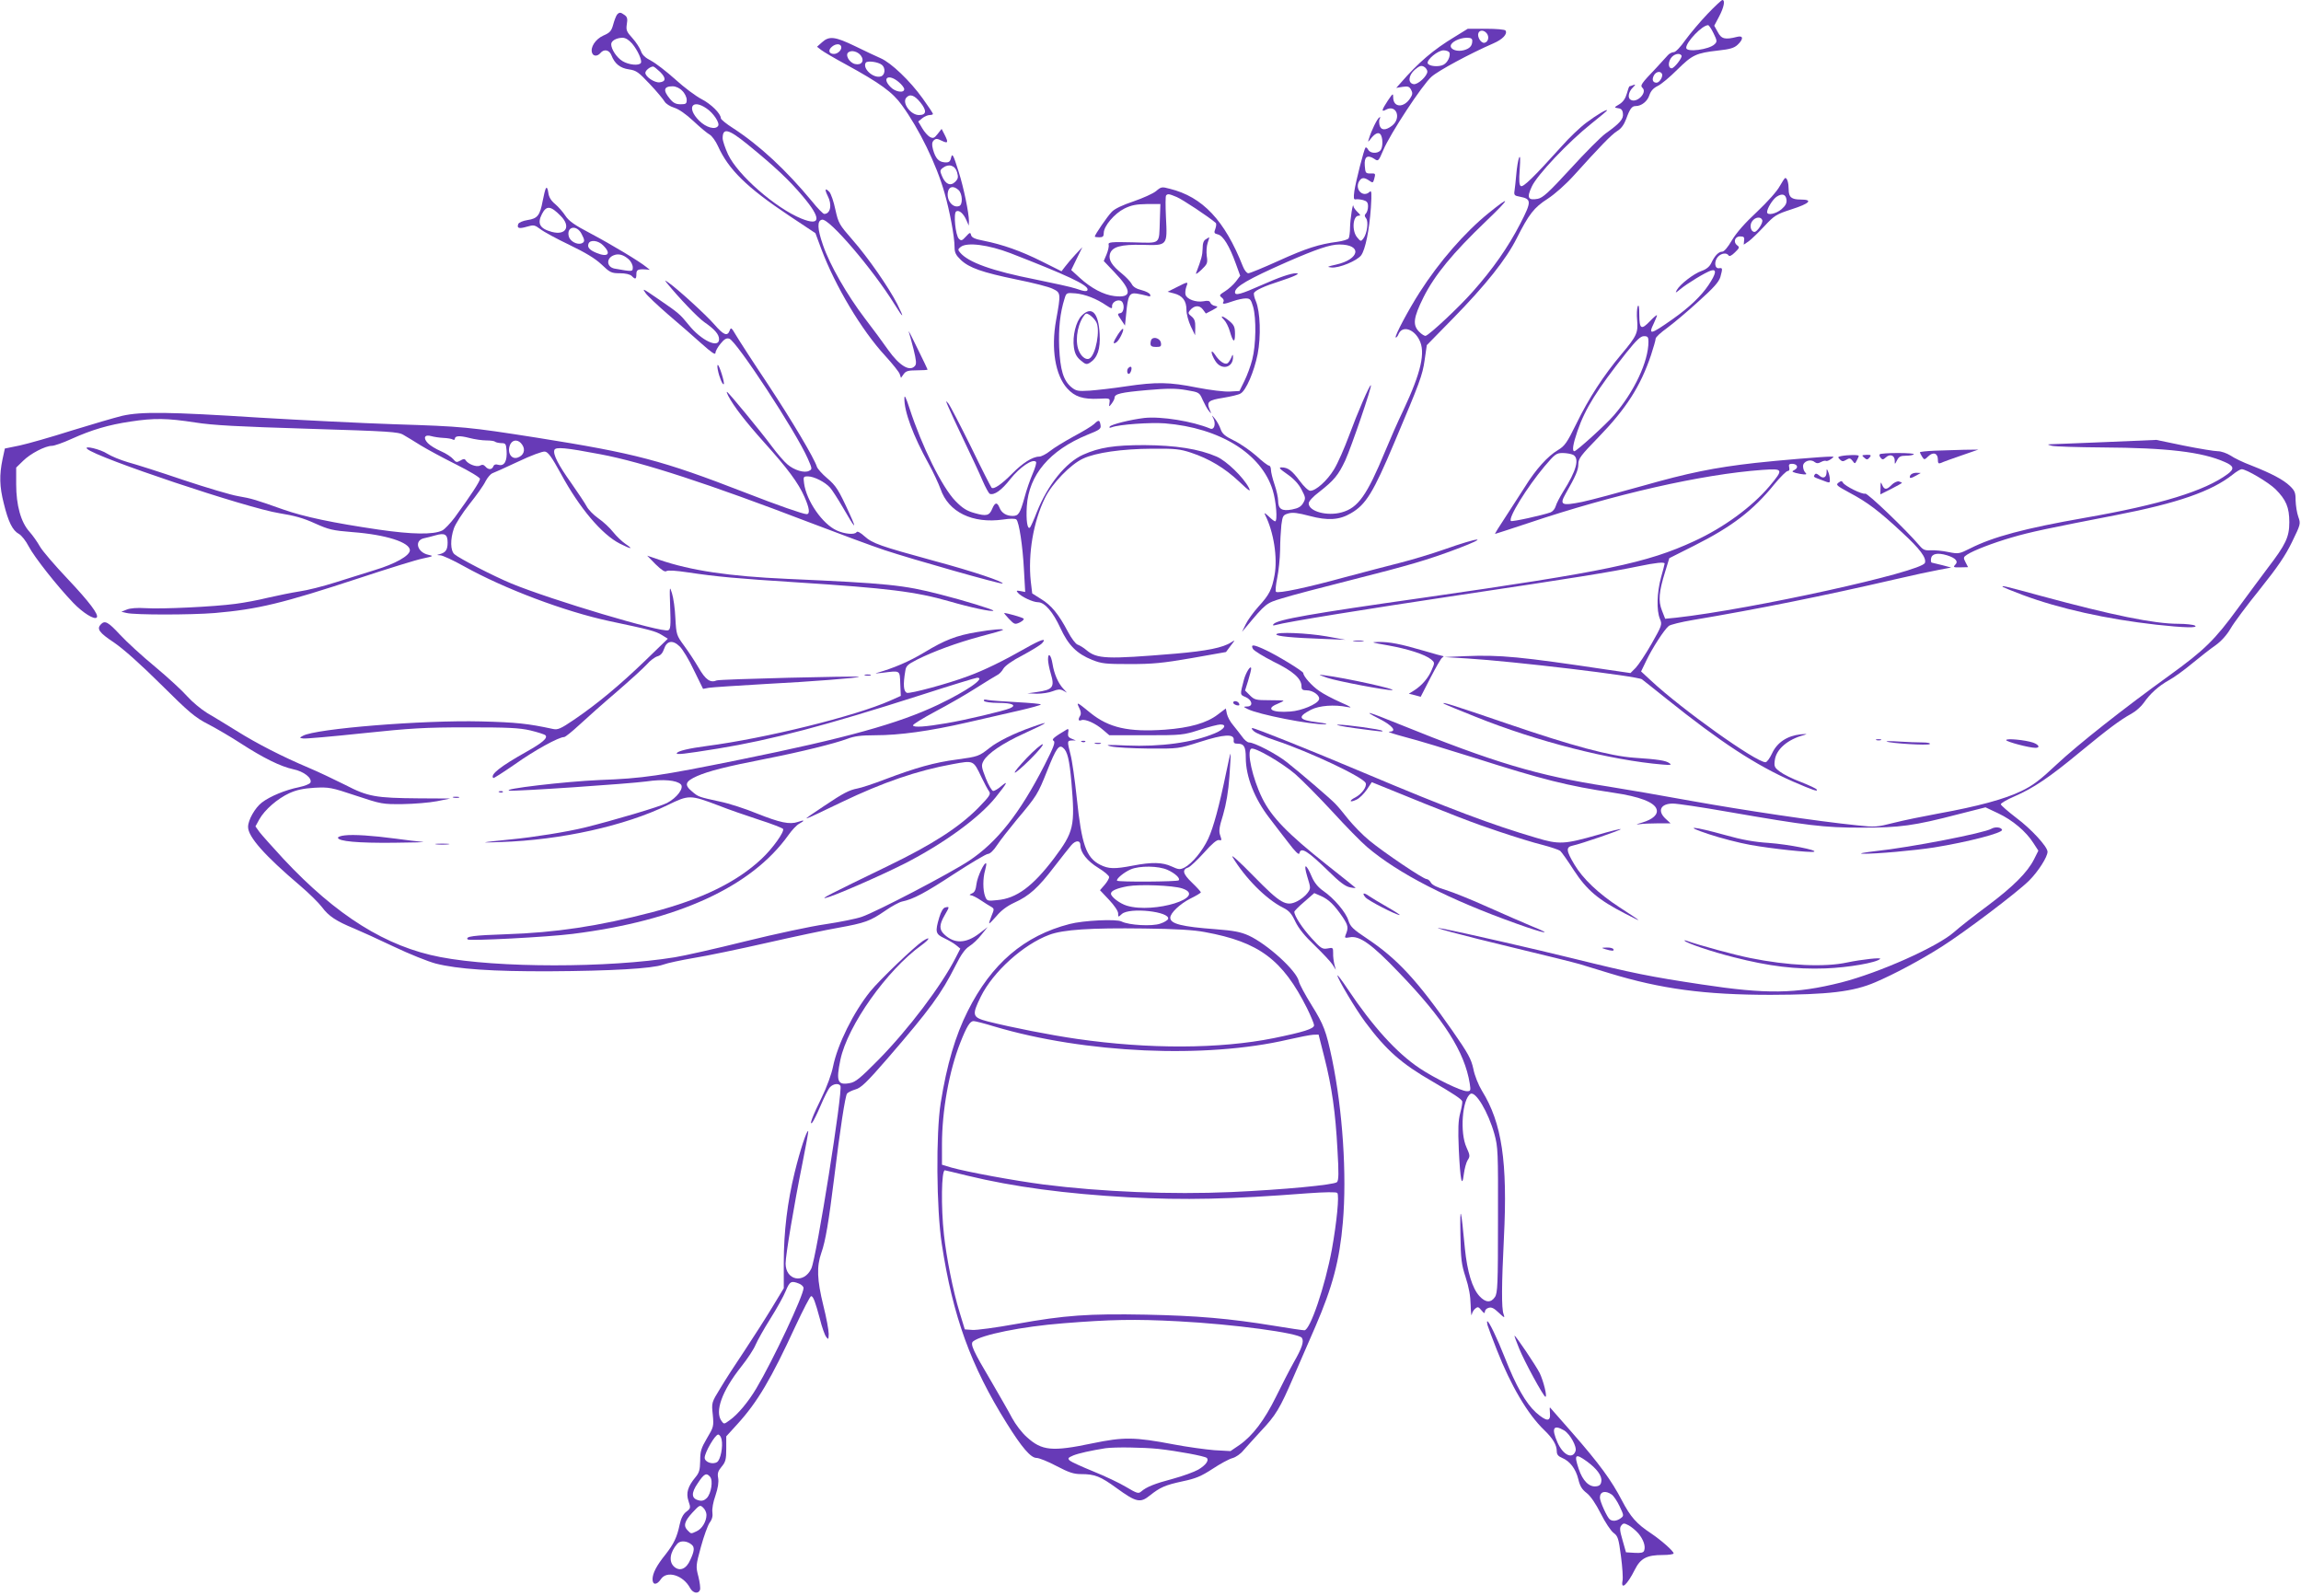 <?xml version="1.0" standalone="no"?>
<!DOCTYPE svg PUBLIC "-//W3C//DTD SVG 20010904//EN"
 "http://www.w3.org/TR/2001/REC-SVG-20010904/DTD/svg10.dtd">
<svg version="1.0" xmlns="http://www.w3.org/2000/svg"
 width="1280pt" height="888pt" viewBox="0 0 1280 888"
 preserveAspectRatio="xMidYMid meet">
<g transform="translate(0,888) scale(0.1,-0.1)"
fill="#673ab7" stroke="none">
<path d="M9499 8803 c-41 -43 -96 -108 -123 -145 -27 -39 -55 -68 -65 -68 -10
0 -25 -8 -33 -17 -9 -10 -38 -41 -64 -70 -86 -90 -91 -98 -77 -112 28 -26 -32
-87 -66 -66 -18 10 -12 44 11 67 17 17 18 20 4 15 -10 -4 -19 -7 -21 -7 -3 0
-9 -18 -15 -40 -8 -28 -21 -47 -42 -60 -30 -18 -30 -18 -7 -22 18 -2 25 -10
27 -30 4 -30 -17 -54 -97 -111 -25 -18 -112 -105 -193 -194 -125 -136 -155
-163 -184 -169 -54 -10 -62 6 -33 68 29 64 203 248 331 350 48 38 88 72 88 74
0 9 -56 -24 -115 -68 -34 -25 -97 -85 -140 -134 -155 -172 -212 -227 -225
-219 -9 5 -11 30 -6 94 4 59 3 79 -4 63 -5 -12 -12 -53 -15 -90 -3 -37 -8 -79
-10 -93 -4 -24 0 -28 29 -33 66 -13 67 -26 3 -150 -67 -130 -152 -252 -265
-379 -74 -84 -237 -237 -261 -245 -6 -2 -22 8 -36 22 -38 38 -33 78 24 193 62
123 161 244 347 422 137 131 142 149 14 45 -131 -106 -274 -270 -382 -439 -63
-98 -141 -245 -134 -252 3 -3 11 6 17 21 21 45 83 27 114 -34 36 -69 11 -180
-89 -393 -30 -62 -75 -165 -101 -228 -101 -244 -150 -314 -241 -339 -81 -23
-184 5 -184 50 0 11 23 37 58 63 84 66 107 94 146 177 33 73 149 411 142 417
-6 6 -75 -154 -121 -279 -26 -70 -63 -155 -84 -189 -38 -63 -101 -119 -132
-119 -11 0 -36 24 -59 55 -43 58 -66 75 -101 75 -18 0 -11 -8 32 -38 35 -24
63 -54 79 -85 23 -44 24 -49 10 -74 -12 -21 -27 -30 -62 -37 -57 -11 -78 2
-78 49 0 17 -9 58 -20 90 -11 32 -20 69 -20 82 0 12 -5 23 -11 23 -6 0 -38 24
-70 54 -33 29 -89 68 -124 85 -51 25 -66 38 -75 64 -6 18 -20 43 -31 57 -19
23 -20 23 -9 2 15 -31 4 -66 -18 -56 -99 41 -273 69 -366 59 -77 -9 -185 -36
-193 -48 -4 -7 0 -8 11 -4 40 16 216 28 296 22 306 -25 537 -168 600 -372 19
-62 28 -173 13 -173 -4 0 -20 12 -36 28 -22 20 -27 22 -19 7 47 -93 70 -237
52 -335 -15 -80 -28 -107 -90 -175 -27 -30 -59 -74 -70 -97 l-21 -43 21 25
c113 135 113 135 203 162 47 15 222 61 389 103 319 81 419 110 586 173 185 70
125 66 -76 -5 -68 -24 -178 -57 -245 -74 -67 -17 -205 -53 -306 -80 -207 -57
-372 -92 -383 -81 -4 5 -1 39 7 77 8 39 15 108 16 155 0 47 4 110 7 140 7 51
9 55 39 64 25 7 53 3 118 -14 101 -27 166 -23 230 15 83 48 124 114 241 392
142 336 157 375 169 460 l12 83 145 148 c183 187 296 329 355 446 68 135 97
172 172 220 40 26 100 79 147 131 146 162 208 226 240 246 22 13 38 35 50 67
21 58 32 72 53 72 32 0 65 26 76 60 8 24 22 40 47 52 19 9 68 50 109 91 83 82
104 92 227 106 65 7 89 14 108 32 34 32 32 53 -3 44 -67 -17 -87 -12 -107 26
l-20 36 27 51 c27 51 35 92 18 92 -4 0 -42 -35 -82 -77z m33 -108 c20 -41 21
-47 6 -61 -30 -30 -158 -47 -158 -20 0 33 89 126 122 126 4 0 18 -20 30 -45z
m-178 -124 c7 -10 -41 -71 -55 -71 -18 0 -21 30 -5 55 16 25 50 33 60 16z
m-109 -101 c8 -14 -13 -50 -30 -50 -21 0 -27 17 -15 40 11 21 35 27 45 10z"/>
<path d="M3432 8798 c-5 -7 -15 -32 -21 -55 -10 -36 -18 -45 -55 -61 -44 -20
-74 -66 -62 -97 7 -19 30 -19 46 0 20 24 49 18 61 -12 18 -47 48 -72 98 -79
41 -6 53 -15 116 -82 39 -41 75 -85 82 -97 7 -12 30 -27 53 -34 26 -8 65 -35
108 -75 37 -35 77 -68 90 -75 12 -7 33 -35 46 -64 58 -129 159 -229 396 -387
l146 -97 33 -89 c78 -207 224 -451 355 -593 41 -45 78 -91 81 -102 l7 -21 15
21 c12 17 25 21 74 21 32 0 59 2 59 4 0 2 -25 54 -56 117 -30 63 -52 105 -49
94 4 -11 16 -55 27 -98 15 -62 17 -81 8 -92 -29 -35 -87 1 -149 88 -28 40 -86
119 -130 176 -99 130 -196 299 -233 408 -32 92 -33 136 -5 141 40 8 283 -277
402 -469 52 -84 58 -84 16 0 -47 92 -162 258 -248 356 -75 86 -79 93 -96 169
-9 44 -24 87 -33 98 -24 25 -28 16 -10 -21 26 -49 16 -101 -19 -101 -6 0 -37
31 -68 70 -144 174 -291 311 -439 407 -38 24 -68 49 -68 55 0 26 -55 80 -108
107 -31 16 -97 65 -145 109 -49 44 -110 91 -135 104 -33 17 -50 33 -57 55 -6
16 -27 49 -47 71 -33 36 -36 45 -31 78 5 29 2 40 -12 50 -23 17 -30 17 -43 2z
m84 -160 c32 -38 57 -95 49 -108 -10 -17 -68 -11 -102 10 -32 19 -63 66 -63
94 0 19 28 35 62 36 18 0 35 -11 54 -32z m156 -158 c34 -34 33 -54 -3 -58 -28
-3 -79 31 -79 53 0 13 26 34 43 35 5 0 22 -14 39 -30z m123 -105 c14 -13 25
-36 25 -50 0 -22 -4 -25 -34 -25 -26 0 -41 7 -60 31 -39 47 -34 69 16 69 17 0
39 -10 53 -25z m135 -98 c38 -25 75 -81 65 -97 -15 -24 -67 -10 -106 29 -71
71 -39 123 41 68z m227 -199 c156 -127 231 -198 308 -289 105 -124 102 -169
-7 -125 -143 58 -354 242 -408 357 -16 35 -30 76 -30 90 0 60 32 52 137 -33z"/>
<path d="M8092 8675 c-119 -72 -201 -142 -301 -257 l-24 -27 36 6 c29 4 37 2
47 -17 9 -17 8 -26 -5 -46 -36 -56 -95 -53 -95 5 0 24 -2 22 -30 -19 -35 -53
-37 -65 -10 -50 58 31 87 -47 34 -89 -36 -28 -62 -27 -70 3 -3 14 -3 30 2 37
4 8 3 9 -4 5 -11 -7 -44 -73 -57 -118 -7 -21 -6 -21 14 5 25 30 46 35 55 11
10 -26 7 -69 -6 -82 -18 -18 -56 -15 -67 5 -5 10 -12 15 -15 12 -8 -8 -54
-187 -62 -242 -5 -38 -4 -48 7 -46 8 2 26 0 42 -4 21 -6 27 -13 27 -35 0 -15
-5 -33 -12 -40 -8 -8 -8 -15 1 -26 15 -18 6 -85 -15 -113 -13 -17 -15 -17 -34
6 -31 36 -25 121 8 121 12 0 11 4 -6 20 -12 12 -23 26 -23 33 -3 26 -18 -71
-19 -118 0 -27 -4 -55 -8 -61 -4 -6 -32 -15 -62 -19 -101 -13 -174 -36 -328
-106 -84 -38 -159 -69 -168 -69 -8 0 -22 17 -30 38 -101 256 -224 387 -407
432 -44 12 -48 11 -76 -13 -17 -14 -73 -39 -125 -57 -60 -20 -105 -41 -121
-58 -24 -24 -95 -128 -95 -138 0 -2 11 -4 25 -4 20 0 25 5 25 24 0 38 59 108
115 136 39 19 65 24 125 25 l75 0 -3 -90 c-5 -139 9 -127 -151 -123 -122 3
-137 1 -134 -13 3 -9 -3 -33 -11 -53 l-16 -38 59 -62 c99 -103 99 -145 0 -133
-60 7 -130 44 -193 102 l-47 43 31 64 31 63 -38 -40 c-21 -23 -47 -53 -58 -68
l-20 -26 -110 55 c-116 58 -218 94 -324 115 -47 9 -65 17 -69 31 -4 17 -7 16
-29 -8 -21 -23 -26 -25 -39 -12 -19 19 -31 142 -15 152 16 10 41 -12 57 -49
l13 -30 1 26 c0 43 -29 186 -57 273 -31 99 -36 107 -43 76 -5 -20 -12 -25 -36
-23 -33 3 -50 22 -64 72 -7 27 -6 39 4 50 12 11 19 11 45 -2 35 -17 38 -10 15
35 l-16 31 -22 -28 c-19 -24 -25 -26 -43 -17 -11 6 -31 28 -43 49 l-22 37 22
18 c12 10 31 18 41 18 10 0 19 3 19 6 0 4 -26 43 -57 86 -71 99 -176 199 -234
224 -24 11 -88 40 -142 67 -112 54 -144 58 -184 22 l-28 -25 23 -18 c13 -10
74 -46 135 -79 194 -106 262 -156 314 -228 96 -132 191 -326 237 -487 29 -101
56 -245 56 -302 0 -31 7 -45 35 -72 47 -44 117 -69 311 -109 90 -18 181 -41
201 -52 44 -21 45 -25 18 -173 -29 -160 -5 -307 62 -381 42 -46 87 -61 176
-57 61 3 62 3 59 -22 -4 -24 -3 -25 12 -5 8 11 16 25 16 32 0 22 34 30 181 43
115 10 161 10 218 0 72 -12 73 -13 91 -54 10 -22 25 -50 34 -61 16 -19 16 -19
5 7 -18 43 -7 52 75 65 42 7 86 17 97 24 30 16 75 120 95 219 19 98 15 235
-10 295 -9 20 -13 41 -10 46 9 15 59 38 141 64 83 27 121 45 93 45 -29 0 -96
-23 -190 -65 -117 -52 -150 -61 -150 -41 0 31 70 72 290 169 163 71 239 97
290 97 129 0 115 -82 -18 -112 -50 -11 -53 -13 -25 -16 42 -4 142 37 165 68
23 32 45 138 54 265 5 83 4 98 -7 88 -35 -34 -83 11 -60 56 14 25 29 26 58 6
19 -13 21 -13 27 8 9 33 8 33 -21 32 -26 0 -28 3 -31 43 -4 50 14 63 52 39 23
-16 24 -15 51 48 38 91 217 363 268 408 38 34 212 128 345 186 51 22 79 52 67
71 -3 6 -52 10 -108 10 l-102 0 -73 -45z m178 20 c16 -19 9 -49 -12 -53 -19
-4 -42 33 -34 54 7 18 30 18 46 -1z m-80 -42 c0 -28 -14 -43 -46 -52 -35 -10
-74 2 -74 23 0 21 47 45 88 46 24 0 32 -4 32 -17z m-3510 -37 c0 -17 -21 -36
-41 -36 -29 0 -34 22 -10 41 23 19 51 16 51 -5z m108 -44 c23 -30 5 -57 -32
-48 -33 8 -57 53 -35 66 18 12 50 3 67 -18z m3275 16 c7 -20 -10 -56 -33 -68
-26 -14 -82 -9 -88 8 -6 20 57 72 88 72 15 0 30 -6 33 -12z m-3157 -69 c21
-17 18 -57 -6 -64 -41 -13 -104 44 -84 76 8 13 69 5 90 -12z m3034 -37 c0 -25
-54 -75 -77 -70 -32 6 -29 48 7 80 26 22 36 25 51 17 10 -5 19 -18 19 -27z
m-2941 -58 c17 -14 31 -32 31 -40 0 -23 -49 -16 -75 11 -52 51 -13 77 44 29z
m121 -114 c37 -46 34 -70 -8 -70 -46 0 -95 67 -71 96 20 24 46 15 79 -26z
m204 -388 c8 -28 6 -37 -11 -54 -26 -25 -54 -13 -73 33 -12 28 -12 33 6 46 32
24 67 13 78 -25z m8 -99 c22 -20 25 -81 4 -89 -37 -14 -74 35 -62 82 7 28 32
31 58 7z m1214 -39 c31 -13 178 -110 217 -144 4 -4 3 -18 -2 -32 -9 -23 -7
-27 14 -32 29 -7 64 -64 99 -161 l25 -69 -24 -32 c-14 -18 -41 -42 -60 -54
-32 -20 -34 -23 -19 -35 9 -6 14 -17 10 -23 -10 -16 3 -15 54 3 23 8 55 15 70
15 24 0 29 -6 41 -47 18 -64 16 -212 -5 -293 -9 -36 -29 -90 -44 -120 l-27
-55 -53 -3 c-30 -2 -111 8 -183 22 -155 31 -225 32 -395 7 -71 -11 -162 -21
-202 -24 -66 -4 -76 -2 -102 19 -45 38 -62 95 -68 222 -4 107 5 192 30 271 10
33 11 33 62 29 52 -5 115 -29 172 -68 27 -18 32 -18 30 -4 -1 21 26 39 48 31
23 -9 22 -65 -2 -69 -17 -3 -17 -5 4 -36 l22 -33 7 68 c9 99 18 116 58 110 17
-3 43 -8 56 -12 18 -6 23 -5 19 6 -2 8 -24 19 -47 25 -29 7 -48 18 -56 35 -7
13 -32 39 -54 57 -56 45 -75 76 -67 108 11 41 60 55 182 52 139 -4 138 -5 130
153 -3 64 -3 119 1 122 9 10 16 9 59 -9z m-926 -312 c314 -122 430 -176 430
-202 0 -14 -18 -12 -66 5 -23 8 -123 30 -222 50 -244 48 -377 96 -422 151 -12
14 -12 18 5 31 36 27 154 11 275 -35z"/>
<path d="M6708 7549 c-13 -7 -18 -23 -18 -52 -1 -37 -7 -59 -35 -132 -6 -14 2
-10 28 14 33 32 36 37 30 77 -3 23 -1 56 5 73 6 17 10 31 9 31 -1 0 -10 -5
-19 -11z"/>
<path d="M6545 7282 l-50 -25 35 -9 c48 -12 70 -41 70 -92 0 -23 11 -63 24
-91 l24 -50 1 43 c1 34 -4 48 -21 62 -19 15 -20 20 -9 33 24 29 53 31 72 6
l17 -23 37 19 c31 17 33 20 15 23 -12 2 -24 10 -27 18 -4 11 -14 13 -39 8 -41
-7 -91 11 -99 36 -3 9 -1 29 4 44 12 31 11 31 -54 -2z"/>
<path d="M6017 7124 c-32 -32 -52 -115 -43 -177 5 -34 15 -53 38 -72 27 -23
33 -24 52 -12 41 27 58 75 53 159 -6 119 -44 158 -100 102z m81 -35 c24 -43
-2 -182 -37 -203 -16 -10 -41 5 -56 35 -26 49 -16 140 20 196 15 22 18 23 38
10 12 -8 28 -25 35 -38z"/>
<path d="M6809 7101 c11 -11 25 -39 32 -63 18 -63 29 -69 29 -16 0 39 -5 50
-31 72 -36 30 -58 35 -30 7z"/>
<path d="M6218 7018 c-27 -42 -29 -56 -9 -43 15 8 43 64 39 75 -2 5 -15 -9
-30 -32z"/>
<path d="M6407 6994 c-4 -4 -7 -16 -7 -26 0 -13 8 -18 31 -18 26 0 30 3 27 23
-3 22 -36 36 -51 21z"/>
<path d="M6740 6920 c0 -8 9 -30 20 -47 34 -56 102 -39 99 24 0 13 -3 12 -10
-7 -6 -13 -15 -28 -21 -31 -15 -9 -46 12 -69 48 -11 16 -19 22 -19 13z"/>
<path d="M6277 6833 c-10 -9 -8 -33 2 -33 5 0 11 9 14 20 5 20 -3 26 -16 13z"/>
<path d="M9900 7844 c-14 -27 -67 -86 -126 -142 -68 -63 -115 -117 -140 -159
-22 -38 -43 -63 -54 -63 -20 0 -42 -23 -61 -64 -9 -19 -27 -34 -53 -43 -44
-15 -120 -74 -138 -106 -10 -19 -8 -18 20 5 39 32 139 93 170 103 33 10 29
-17 -14 -81 -40 -60 -108 -125 -199 -189 -125 -88 -138 -91 -104 -21 10 22 18
41 16 43 -2 1 -19 -13 -37 -32 -50 -52 -60 -47 -61 33 0 46 -3 61 -9 47 -4
-11 -6 -45 -3 -75 6 -71 -1 -88 -87 -190 -100 -119 -182 -245 -251 -387 -53
-108 -65 -124 -103 -147 -56 -33 -123 -107 -183 -204 -27 -42 -76 -118 -109
-169 -34 -51 -60 -93 -57 -93 2 0 84 27 181 59 481 162 971 273 1305 297 119
8 120 5 39 -92 -97 -114 -252 -228 -417 -304 -264 -122 -490 -169 -1508 -315
-627 -89 -808 -121 -832 -146 -7 -8 -4 -10 10 -6 64 18 498 88 1025 167 636
95 835 127 995 160 96 20 145 25 145 15 0 -3 -9 -38 -20 -77 -23 -84 -26 -184
-6 -231 13 -31 11 -36 -46 -137 -33 -58 -73 -118 -89 -135 l-29 -29 -117 17
c-501 75 -608 85 -803 77 l-115 -5 129 -8 c249 -15 947 -98 970 -116 6 -4 67
-53 136 -108 302 -242 496 -369 705 -461 109 -47 140 -58 131 -44 -3 6 -43 24
-88 42 -46 17 -98 43 -116 57 -31 23 -34 29 -29 65 8 60 71 115 162 139 22 7
18 7 -19 4 -74 -8 -130 -45 -158 -105 -13 -28 -29 -50 -37 -50 -53 0 -466 294
-639 456 l-53 49 30 62 c32 67 99 171 124 191 8 7 68 22 134 33 368 62 726
134 1128 227 94 22 201 45 240 52 l69 13 -49 13 c-28 7 -54 13 -58 14 -5 0 -7
10 -5 23 4 27 36 34 89 18 48 -15 65 -34 45 -53 -12 -13 -9 -15 29 -14 l43 1
-14 27 c-13 25 -13 29 9 43 37 24 144 65 247 95 101 30 206 52 583 125 340 66
530 132 647 225 21 17 43 30 50 30 26 0 149 -73 188 -111 59 -59 77 -101 77
-184 0 -83 -20 -124 -121 -256 -35 -46 -109 -147 -166 -224 -127 -174 -185
-231 -377 -370 -258 -186 -510 -385 -631 -498 -90 -85 -132 -117 -195 -147
-92 -45 -244 -86 -460 -125 -82 -15 -195 -38 -250 -52 -94 -24 -105 -25 -205
-14 -225 23 -632 84 -917 135 -164 30 -374 66 -468 81 -391 60 -634 133 -1165
348 -169 69 -207 79 -110 30 77 -39 104 -73 58 -73 -13 -1 29 -14 92 -31 63
-16 234 -68 380 -114 383 -122 517 -156 777 -195 144 -21 226 -53 238 -91 10
-29 -20 -57 -81 -75 -32 -9 -37 -12 -15 -9 18 3 65 5 104 5 l70 0 -27 25 c-48
44 -29 85 40 85 24 0 159 -20 301 -45 450 -78 538 -89 748 -89 213 0 291 10
540 75 l150 38 70 -33 c81 -38 156 -102 196 -165 l28 -43 -24 -48 c-37 -73
-115 -151 -259 -259 -73 -54 -157 -120 -186 -146 -93 -82 -416 -226 -627 -280
-255 -64 -416 -66 -778 -11 -285 43 -377 61 -717 145 -202 50 -608 143 -723
165 -101 19 108 -37 387 -104 180 -43 348 -85 375 -93 26 -8 102 -31 167 -51
285 -87 529 -120 896 -120 320 1 459 17 582 70 105 45 246 120 368 197 128 81
422 303 488 369 50 50 102 131 102 160 0 28 -91 127 -173 188 -47 36 -86 70
-87 76 0 6 34 26 76 44 106 46 195 106 364 246 158 130 222 178 287 214 24 13
54 40 68 60 36 52 83 94 140 126 28 15 86 57 129 93 44 36 102 82 130 101 32
23 62 56 84 93 18 32 92 131 164 220 99 124 141 186 178 262 48 99 49 101 35
140 -8 22 -14 63 -15 91 0 43 -4 54 -32 81 -37 35 -101 69 -215 114 -43 16
-95 41 -115 55 -21 13 -52 24 -71 24 -18 0 -103 14 -188 31 l-154 32 -280 -12
c-154 -6 -291 -12 -305 -12 -23 -1 -23 -2 5 -9 17 -4 143 -8 280 -9 361 -2
555 -25 681 -81 51 -22 55 -38 16 -67 -127 -94 -374 -170 -792 -243 -337 -59
-513 -106 -641 -171 -60 -30 -64 -31 -120 -20 -32 7 -76 11 -98 10 -33 -2 -43
2 -64 27 -73 86 -289 293 -301 288 -16 -6 -113 42 -124 61 -6 11 -10 11 -25 0
-16 -12 -10 -17 60 -55 102 -54 165 -102 294 -222 100 -92 136 -141 127 -169
-17 -50 -968 -259 -1384 -305 l-61 -6 -18 46 c-21 54 -17 103 18 216 l23 75
139 70 c209 105 327 195 446 342 33 40 66 73 74 73 8 0 11 7 8 20 -4 15 0 20
15 20 29 0 39 -20 16 -33 -18 -10 -17 -11 6 -18 14 -4 34 -7 45 -8 15 -1 16 2
7 11 -7 7 -12 22 -12 35 0 27 42 42 64 23 11 -8 20 -9 36 0 11 6 24 9 28 6 4
-2 16 2 27 10 19 14 19 14 -1 14 -41 0 -294 -21 -419 -35 -231 -26 -375 -56
-625 -127 -135 -38 -287 -79 -339 -90 -115 -23 -127 -17 -92 45 56 98 71 132
71 165 0 31 13 48 113 151 154 159 233 283 291 455 14 43 26 84 26 92 0 8 28
34 63 59 34 25 113 91 174 147 86 77 115 110 123 137 13 48 13 52 -7 49 -25
-4 -29 38 -7 63 19 21 49 25 60 8 4 -7 17 -1 35 17 25 24 27 29 13 39 -24 17
-14 50 16 50 20 0 25 -4 22 -23 l-2 -23 28 19 c15 11 54 49 87 84 56 60 66 66
152 94 100 32 121 54 50 54 -51 0 -67 13 -67 56 0 35 -8 64 -19 64 -3 0 -17
-21 -31 -46z m38 -75 c2 -19 -5 -33 -28 -53 -31 -26 -80 -36 -80 -16 0 21 30
69 52 85 31 21 52 15 56 -16z m-135 -113 c6 -15 -28 -66 -43 -66 -21 0 -29 37
-14 58 17 25 49 29 57 8z m-633 -677 c0 -110 -79 -278 -192 -409 -44 -51 -208
-200 -220 -200 -14 0 -8 39 17 112 44 127 109 230 272 436 57 71 79 92 98 92
21 0 25 -5 25 -31z m-419 -629 c37 -20 18 -89 -55 -204 -19 -31 -38 -67 -42
-82 -4 -14 -16 -29 -28 -34 -44 -16 -216 -54 -221 -48 -17 16 89 187 187 304
58 68 65 74 101 74 21 0 47 -5 58 -10z"/>
<path d="M3037 7833 c-4 -6 -12 -38 -18 -70 -15 -81 -29 -99 -84 -107 -26 -4
-49 -14 -52 -22 -9 -24 4 -28 48 -15 38 11 43 10 74 -13 19 -15 91 -54 162
-88 89 -43 143 -75 179 -109 47 -45 55 -49 102 -49 32 0 56 -6 66 -15 20 -21
26 -19 26 10 0 25 9 29 55 26 l20 -2 -20 16 c-39 32 -194 125 -309 186 -92 48
-122 70 -141 99 -13 20 -38 49 -57 65 -23 19 -35 39 -38 64 -3 22 -8 31 -13
24z m82 -154 c58 -58 30 -110 -49 -89 -67 18 -83 46 -55 100 25 48 48 46 104
-11z m116 -100 c19 -35 19 -45 0 -53 -25 -9 -64 12 -71 39 -14 55 44 67 71 14z
m120 -64 c48 -47 27 -69 -39 -41 -38 16 -50 31 -42 51 9 23 54 18 81 -10z
m143 -78 c12 -11 22 -31 22 -44 0 -25 0 -25 -102 -7 -44 9 -47 57 -4 74 27 11
55 3 84 -23z"/>
<path d="M3711 7304 c65 -80 171 -191 207 -216 58 -40 82 -68 82 -95 0 -54
-100 -7 -170 81 -47 58 -55 65 -160 137 -99 68 -98 67 -79 39 9 -14 65 -67
125 -119 60 -51 144 -124 187 -163 56 -50 77 -64 77 -51 0 10 13 33 29 52 20
25 33 32 48 27 40 -13 372 -519 437 -668 24 -55 25 -58 7 -67 -25 -14 -83 3
-121 36 -17 14 -57 60 -88 102 -60 81 -241 301 -248 301 -3 0 1 -10 7 -22 31
-59 96 -143 199 -258 132 -147 191 -226 225 -304 28 -63 32 -96 12 -96 -19 0
-160 49 -342 120 -464 180 -610 218 -1157 305 -382 60 -414 63 -793 75 -181 6
-521 23 -755 37 -501 32 -654 34 -760 10 -41 -10 -168 -47 -281 -82 -113 -36
-243 -73 -289 -83 l-83 -17 -13 -60 c-18 -87 -17 -151 7 -245 25 -103 49 -151
84 -170 15 -8 39 -39 55 -70 31 -59 156 -218 248 -314 53 -55 117 -95 130 -81
14 14 -41 87 -161 214 -71 75 -141 156 -155 181 -14 25 -40 62 -58 82 -48 53
-74 148 -74 264 l0 93 38 37 c41 41 124 84 161 84 13 0 62 17 110 39 111 50
205 78 327 96 131 20 203 19 359 -5 101 -16 240 -23 629 -35 454 -14 502 -17
530 -34 17 -10 61 -36 97 -59 36 -22 125 -70 197 -106 76 -38 132 -72 132 -80
0 -14 -54 -96 -140 -214 -25 -33 -56 -66 -70 -73 -50 -24 -168 -22 -354 5
-252 37 -415 71 -531 112 -155 55 -175 61 -250 74 -38 6 -176 47 -305 90 -129
44 -268 88 -309 99 -41 12 -92 33 -114 47 -38 25 -134 48 -112 27 51 -49 891
-330 1070 -358 81 -13 133 -27 196 -56 78 -35 98 -40 210 -49 186 -14 319 -57
319 -101 0 -30 -82 -76 -195 -110 -55 -17 -154 -48 -220 -69 -66 -21 -156 -44
-200 -50 -44 -7 -123 -23 -175 -35 -52 -13 -133 -28 -180 -34 -119 -16 -410
-30 -500 -24 -48 3 -86 0 -105 -8 l-30 -12 30 -7 c46 -11 355 -11 490 0 241
21 374 53 806 195 157 52 315 101 350 108 61 13 63 14 31 21 -62 14 -79 80
-23 92 14 3 43 10 63 16 52 15 68 6 68 -40 0 -41 -11 -56 -45 -65 -17 -4 -17
-5 4 -6 13 0 73 -28 132 -61 224 -125 561 -252 809 -305 223 -47 257 -56 291
-77 l34 -21 -127 -123 c-139 -134 -267 -241 -397 -329 -72 -49 -89 -56 -115
-50 -140 30 -203 37 -401 42 -322 8 -919 -40 -990 -80 -20 -11 -20 -12 2 -15
12 -2 160 11 330 29 266 28 346 33 583 33 228 0 288 -3 350 -17 41 -10 79 -22
84 -27 15 -15 -17 -42 -104 -91 -146 -82 -205 -128 -186 -147 3 -2 57 33 121
77 108 77 243 151 273 151 7 0 45 31 85 68 40 37 133 120 207 183 74 64 150
133 168 153 18 21 45 41 59 45 18 5 29 18 37 41 15 46 48 52 87 14 16 -15 52
-74 79 -132 l51 -104 32 6 c18 3 158 12 312 21 256 13 530 35 523 40 -8 6
-775 -13 -791 -20 -35 -15 -62 3 -101 71 -21 36 -58 92 -81 123 -41 56 -43 60
-48 152 -2 52 -11 114 -19 139 -13 43 -14 40 -10 -77 4 -104 2 -124 -11 -129
-38 -14 -648 168 -872 260 -101 42 -291 140 -317 163 -23 20 -24 83 -3 144 9
25 47 85 86 134 39 49 80 106 90 128 11 21 28 40 37 44 9 3 74 32 144 65 71
34 136 58 149 56 18 -2 38 -30 89 -123 104 -192 228 -338 328 -389 64 -32 78
-33 32 -2 -19 13 -50 42 -69 66 -18 23 -55 58 -83 77 -27 19 -56 49 -65 67 -9
17 -47 74 -84 127 -73 102 -104 162 -95 186 7 18 62 13 256 -24 235 -44 607
-166 1160 -378 162 -62 351 -132 420 -155 157 -52 651 -192 657 -186 10 9
-165 68 -377 125 -307 84 -346 98 -391 138 -22 20 -40 30 -44 23 -10 -16 -66
-11 -110 9 -80 36 -169 165 -182 262 -5 37 -4 39 21 39 33 0 94 -30 123 -62
11 -12 44 -63 73 -113 67 -117 80 -129 36 -33 -61 134 -75 156 -126 199 -27
23 -52 51 -56 63 -14 46 -136 252 -274 461 -81 121 -159 242 -175 269 -26 44
-29 47 -36 27 -13 -34 -34 -25 -86 35 -45 52 -207 200 -256 233 -21 14 -21 14
-6 -5z m-1244 -860 c23 -1 46 -5 52 -9 6 -3 11 -2 11 3 0 18 26 20 80 6 30 -8
73 -14 96 -14 22 0 44 -3 48 -7 4 -4 19 -7 34 -8 25 0 27 -4 30 -42 4 -57 -12
-87 -44 -79 -17 5 -26 2 -30 -9 -8 -19 -28 -19 -44 0 -9 10 -17 12 -30 5 -19
-10 -66 8 -80 30 -5 9 -13 8 -29 -2 -20 -11 -24 -11 -40 8 -10 12 -40 32 -68
44 -28 12 -61 32 -73 45 -28 29 -18 50 19 39 14 -4 45 -9 68 -10z m438 -38
c20 -29 8 -61 -27 -72 -37 -11 -60 35 -38 77 15 26 46 24 65 -5z"/>
<path d="M3993 6823 c8 -42 27 -86 33 -80 7 6 -25 107 -33 107 -3 0 -3 -12 0
-27z"/>
<path d="M5031 6665 c-2 -73 49 -210 135 -365 26 -47 55 -110 66 -140 44 -129
178 -194 348 -170 40 6 68 6 74 0 15 -15 35 -145 42 -279 l7 -124 -26 5 c-23
4 -25 3 -15 -9 18 -22 84 -53 112 -53 37 0 83 -53 125 -144 44 -96 92 -143
177 -177 53 -21 75 -23 209 -23 126 0 181 5 343 33 l192 34 26 35 c26 34 27
34 3 19 -46 -30 -136 -48 -309 -63 -386 -32 -437 -30 -497 20 -15 13 -37 26
-48 30 -11 3 -35 35 -55 73 -50 95 -92 147 -149 181 l-49 31 -8 67 c-16 153
14 331 79 464 39 80 142 187 212 219 70 33 215 54 385 55 127 1 154 -2 215
-22 102 -34 187 -85 267 -160 58 -55 68 -61 55 -35 -31 59 -124 149 -179 173
-99 43 -229 63 -403 64 -167 0 -249 -13 -339 -53 -97 -43 -198 -168 -258 -319
-16 -42 -34 -81 -38 -86 -15 -15 -23 41 -18 118 11 174 127 311 336 397 71 28
78 34 74 55 -5 29 -10 30 -36 5 -12 -11 -63 -42 -114 -69 -51 -28 -110 -64
-131 -81 -21 -17 -49 -31 -60 -31 -37 0 -93 -36 -151 -95 -57 -58 -102 -89
-114 -78 -4 4 -56 106 -115 228 -60 121 -116 229 -125 240 -16 19 -16 18 -2
-15 8 -19 47 -105 88 -190 41 -85 88 -186 104 -224 16 -37 34 -70 40 -73 25
-9 66 20 115 83 52 65 123 114 142 95 4 -4 -4 -33 -18 -65 -14 -32 -35 -92
-46 -134 -25 -89 -33 -102 -66 -102 -35 0 -62 17 -73 46 -13 32 -25 30 -40 -5
-16 -40 -33 -44 -99 -25 -43 12 -67 27 -106 67 -74 76 -187 304 -256 517 -20
61 -28 76 -28 55z"/>
<path d="M10763 6373 c-46 -2 -83 -6 -83 -9 0 -2 5 -13 12 -24 12 -19 13 -19
35 2 27 26 53 17 53 -18 0 -21 3 -25 18 -19 9 5 60 23 112 41 l95 33 -80 -1
c-44 -1 -117 -4 -162 -5z"/>
<path d="M10457 6353 c-4 -3 -2 -12 5 -20 9 -11 14 -11 29 3 23 21 49 11 49
-18 0 -23 0 -23 13 2 10 20 20 25 49 25 20 0 40 3 44 8 4 4 -35 7 -88 7 -52 0
-98 -3 -101 -7z"/>
<path d="M10242 6343 c-19 -4 -20 -6 -7 -19 12 -12 18 -12 35 -2 18 11 23 10
35 -5 13 -18 14 -18 24 2 6 11 11 22 11 25 0 7 -62 6 -98 -1z"/>
<path d="M10360 6346 c0 -2 6 -9 14 -15 10 -9 16 -8 26 4 11 13 8 15 -14 15
-14 0 -26 -2 -26 -4z"/>
<path d="M10161 6253 c-1 -30 -19 -38 -41 -18 -13 11 -20 13 -25 5 -8 -14 -10
-12 43 -32 41 -16 42 -16 41 5 0 12 -4 31 -9 42 -8 19 -9 19 -9 -2z"/>
<path d="M10626 6235 c-7 -18 2 -18 34 0 l25 14 -26 1 c-15 0 -29 -7 -33 -15z"/>
<path d="M10523 6183 c-28 -29 -41 -29 -53 0 -8 19 -9 17 -9 -16 l-1 -37 60
30 c33 17 60 32 60 34 0 2 -8 5 -17 8 -10 2 -28 -7 -40 -19z"/>
<path d="M3647 5741 c34 -33 52 -44 60 -38 8 6 53 3 120 -7 161 -24 267 -34
613 -56 497 -32 653 -51 841 -105 117 -34 238 -60 245 -52 5 5 -167 58 -298
91 -202 52 -290 61 -850 86 -320 14 -535 46 -710 106 l-68 23 47 -48z"/>
<path d="M11141 5615 c3 -2 53 -23 112 -45 201 -75 465 -134 742 -165 154 -17
237 -19 215 -5 -8 5 -50 10 -93 10 -134 0 -368 48 -763 155 -198 54 -222 60
-213 50z"/>
<path d="M5613 5437 c30 -31 33 -32 61 -19 15 8 24 17 20 21 -8 7 -92 31 -108
31 -2 0 10 -15 27 -33z"/>
<path d="M562 5408 c-26 -26 -11 -47 72 -102 54 -37 147 -120 262 -234 157
-156 189 -183 263 -221 46 -24 128 -72 180 -106 125 -81 222 -129 292 -144 59
-12 106 -49 96 -74 -3 -8 -32 -19 -64 -26 -75 -15 -160 -50 -206 -85 -38 -29
-77 -97 -77 -136 0 -55 92 -159 291 -328 47 -40 101 -93 120 -118 37 -50 79
-78 179 -119 36 -15 135 -60 221 -101 86 -41 191 -83 233 -94 122 -31 316 -44
631 -43 346 2 573 15 634 37 24 9 100 25 170 37 69 11 252 49 406 84 154 35
333 73 398 84 149 27 177 37 260 94 37 26 80 49 95 52 63 13 130 49 290 154
94 61 178 111 188 111 11 0 32 20 50 48 17 26 67 90 110 142 111 132 117 141
169 272 50 126 66 148 89 128 24 -19 35 -67 46 -190 21 -246 14 -277 -97 -425
-118 -156 -209 -223 -315 -232 -55 -6 -58 -5 -68 21 -13 34 -13 101 0 145 5
19 8 36 6 38 -10 10 -49 -74 -54 -114 -4 -33 -10 -47 -26 -53 -13 -6 -15 -9
-6 -10 8 0 34 -13 56 -28 23 -15 49 -32 59 -37 16 -10 16 -13 1 -49 -9 -22
-15 -41 -13 -42 2 -2 20 17 41 41 25 30 58 55 99 74 82 37 133 83 222 200 41
53 83 106 94 119 25 29 51 29 51 0 0 -40 38 -88 100 -126 33 -20 60 -43 60
-51 0 -7 -11 -27 -25 -43 l-26 -30 51 -54 c29 -31 50 -62 50 -75 0 -22 0 -22
21 -3 43 38 270 13 257 -28 -3 -7 -22 -19 -44 -26 -45 -16 -173 -9 -215 12
-29 15 -213 6 -289 -14 -253 -65 -435 -221 -567 -485 -68 -135 -116 -297 -150
-510 -27 -170 -24 -590 6 -785 61 -402 162 -679 361 -997 84 -135 134 -193
166 -193 14 0 64 -20 111 -45 69 -36 95 -45 137 -45 76 0 107 -12 199 -79 106
-77 130 -83 182 -41 59 47 87 59 184 80 72 15 103 28 166 69 42 28 92 55 111
60 19 5 46 24 61 43 16 18 58 65 94 104 87 92 108 127 186 308 36 83 90 207
120 276 96 222 135 370 153 580 23 266 -1 623 -60 909 -33 156 -46 191 -114
300 -36 58 -68 117 -71 133 -13 59 -175 206 -279 254 -45 20 -81 27 -183 35
-189 14 -253 30 -253 64 0 26 54 77 111 106 33 16 59 32 59 35 0 4 -22 28 -50
55 -51 49 -56 72 -19 84 10 4 49 40 86 81 45 51 73 74 84 71 15 -4 16 -1 7 25
-9 24 -6 46 16 116 17 59 29 128 35 212 5 69 8 126 6 128 -1 1 -12 -46 -24
-105 -39 -189 -71 -306 -100 -369 -32 -68 -89 -137 -132 -160 -25 -12 -32 -12
-71 6 -52 24 -110 25 -215 5 -104 -20 -136 -19 -184 5 -77 40 -102 111 -129
370 -11 102 -26 211 -35 243 -19 75 -19 77 8 78 l22 0 -24 10 c-18 7 -22 15
-19 34 4 16 1 22 -6 18 -74 -44 -88 -56 -75 -64 11 -7 1 -34 -51 -136 -138
-269 -263 -427 -419 -531 -102 -68 -515 -284 -597 -312 -31 -11 -122 -29 -201
-41 -79 -11 -280 -54 -446 -95 -165 -41 -342 -81 -393 -89 -370 -60 -987 -60
-1304 1 -301 57 -578 230 -874 547 -59 64 -119 131 -132 148 l-23 32 22 40
c30 53 100 114 167 145 40 18 77 26 140 30 81 4 92 2 230 -44 142 -47 147 -48
260 -47 63 1 149 8 190 16 l75 15 -175 1 c-240 2 -283 9 -410 75 -58 29 -150
73 -205 96 -144 61 -285 133 -400 205 -55 34 -128 79 -163 99 -34 21 -83 62
-110 92 -26 30 -106 104 -178 164 -73 60 -161 141 -197 180 -65 70 -83 80
-105 58z m5933 -1367 c42 -19 72 -47 62 -58 -8 -8 -338 -10 -343 -2 -6 10 39
47 76 63 49 21 155 20 205 -3z m81 -103 c145 -48 -155 -142 -308 -96 -39 12
-88 49 -88 67 0 16 33 30 92 41 68 12 252 5 304 -12z m127 -243 c301 -55 432
-153 568 -424 21 -43 39 -86 39 -94 0 -20 -59 -38 -225 -72 -299 -60 -693 -62
-1095 -4 -146 21 -365 64 -495 97 -87 23 -90 34 -39 138 68 138 236 290 381
344 78 29 228 39 528 35 174 -2 277 -8 338 -20z m-1172 -525 c505 -150 1176
-180 1634 -73 61 14 123 26 140 27 l30 1 32 -126 c42 -165 62 -307 73 -514 8
-132 7 -172 -3 -181 -16 -15 -297 -42 -587 -55 -334 -15 -722 1 -1045 42 -167
22 -422 69 -512 94 l-53 16 0 112 c0 189 40 410 102 567 36 91 54 120 74 120
8 0 60 -13 115 -30z m-149 -830 c255 -62 548 -101 893 -120 316 -17 569 -11
998 22 97 7 161 8 166 2 12 -12 -3 -164 -30 -314 -38 -205 -121 -450 -153
-450 -8 0 -84 11 -168 25 -251 41 -428 56 -713 62 -321 6 -451 -3 -723 -52
-111 -20 -221 -35 -243 -33 l-42 3 -29 95 c-36 117 -73 303 -87 432 -17 155
-14 358 5 358 1 0 58 -13 126 -30z m1173 -810 c307 -16 669 -65 687 -92 13
-20 1 -56 -46 -138 -23 -41 -67 -127 -98 -190 -64 -130 -130 -217 -203 -268
l-50 -34 -90 5 c-49 4 -151 18 -225 32 -220 42 -280 42 -454 6 -224 -47 -280
-41 -363 34 -28 24 -64 72 -83 107 -18 35 -71 126 -116 204 -101 170 -118 208
-101 222 45 37 271 83 502 101 263 21 396 24 640 11z m-110 -710 c108 -12 257
-40 268 -50 14 -13 -5 -40 -47 -65 -23 -13 -86 -36 -141 -51 -102 -27 -147
-45 -177 -71 -15 -13 -24 -10 -83 25 -36 22 -119 61 -183 87 -64 26 -123 53
-131 60 -13 13 -10 16 20 29 30 12 97 27 179 40 52 7 209 5 295 -4z"/>
<path d="M5435 5364 c-115 -19 -179 -44 -293 -113 -85 -51 -171 -88 -267 -115
-11 -3 3 -2 30 1 105 13 100 17 103 -60 l3 -68 -58 -26 c-196 -87 -694 -210
-1023 -253 -98 -13 -157 -27 -165 -39 -6 -11 37 -6 230 25 298 49 595 127
1129 298 164 53 305 96 312 96 49 0 -58 -74 -217 -150 -220 -105 -513 -186
-1099 -305 -454 -92 -543 -105 -785 -114 -189 -8 -556 -51 -500 -59 34 -5 664
38 760 51 95 14 169 7 192 -16 20 -20 -21 -75 -77 -104 -41 -21 -302 -98 -460
-137 -95 -23 -279 -53 -405 -65 -180 -18 -186 -20 -59 -15 335 11 691 90 929
206 117 57 124 57 280 -2 55 -22 157 -57 227 -80 70 -22 130 -46 134 -51 9
-15 -58 -109 -119 -166 -138 -130 -333 -225 -608 -297 -298 -78 -538 -114
-816 -123 -179 -6 -227 -12 -211 -29 10 -9 441 13 583 31 584 73 995 261 1201
550 19 27 46 56 60 63 33 18 30 23 -7 10 -46 -16 -101 -4 -229 47 -63 26 -155
56 -205 66 -119 26 -120 26 -155 56 -45 37 -39 56 28 86 65 28 157 52 387 97
193 38 378 84 448 110 39 15 77 20 154 20 138 0 303 23 513 71 96 22 228 52
292 67 65 15 118 30 118 33 0 4 -60 9 -132 13 -73 4 -146 9 -162 12 -19 4 -26
3 -22 -5 4 -6 38 -11 81 -11 76 0 103 -13 63 -30 -35 -15 -251 -66 -353 -83
-116 -20 -184 -25 -186 -12 -1 6 55 40 124 77 70 37 171 95 224 129 54 34 107
67 119 73 12 5 28 22 36 37 10 16 50 45 107 74 50 27 99 57 108 67 29 32 -6
21 -92 -28 -123 -70 -229 -122 -319 -155 -114 -43 -324 -99 -341 -93 -19 8
-22 45 -9 122 4 28 13 36 66 63 92 46 220 93 353 129 66 17 122 33 124 36 8 8
-64 2 -144 -12z"/>
<path d="M7100 5351 c0 -10 89 -19 260 -25 l125 -5 -105 19 c-109 19 -280 26
-280 11z"/>
<path d="M7533 5313 c15 -2 37 -2 50 0 12 2 0 4 -28 4 -27 0 -38 -2 -22 -4z"/>
<path d="M7721 5290 c112 -20 205 -50 240 -78 20 -17 21 -19 4 -57 -18 -45
-56 -89 -99 -116 l-29 -18 33 -8 33 -9 54 105 c30 58 59 109 66 113 7 4 9 8 6
8 -4 0 -51 13 -105 29 -133 39 -195 51 -257 50 -45 -1 -38 -3 54 -19z"/>
<path d="M6970 5270 c6 -10 58 -42 115 -71 109 -53 155 -94 155 -137 0 -18 6
-22 29 -22 36 0 77 -31 68 -52 -9 -25 -97 -62 -159 -66 -102 -8 -140 15 -73
42 19 8 35 16 35 18 0 2 -36 3 -80 3 -73 0 -82 2 -107 27 l-27 27 17 54 c9 30
17 60 17 68 -1 23 -29 -21 -40 -61 -23 -87 -23 -84 10 -98 37 -17 42 -52 8
-52 -23 -1 -23 -1 2 -14 57 -30 352 -88 432 -85 18 1 -1 6 -42 11 -107 13
-116 29 -37 70 45 23 129 30 202 15 31 -6 22 0 -39 27 -43 19 -96 47 -118 63
-40 27 -88 81 -88 99 0 10 -154 104 -220 133 -59 27 -74 27 -60 1z"/>
<path d="M5830 5212 c0 -16 7 -51 15 -78 23 -77 13 -91 -80 -104 l-50 -7 53
-2 c29 0 69 6 88 14 28 11 41 12 57 4 l22 -12 -22 24 c-27 30 -49 80 -58 136
-8 50 -25 67 -25 25z"/>
<path d="M4813 5123 c9 -2 23 -2 30 0 6 3 -1 5 -18 5 -16 0 -22 -2 -12 -5z"/>
<path d="M7385 5109 c53 -18 327 -70 358 -68 40 2 -257 68 -378 83 -35 5 -32
3 20 -15z"/>
<path d="M6860 4971 c0 -5 9 -11 19 -14 14 -3 18 -1 14 9 -6 15 -33 19 -33 5z"/>
<path d="M6003 4943 c10 -19 12 -34 6 -44 -13 -21 -11 -32 7 -25 21 8 79 -18
120 -54 l35 -30 204 0 c200 0 207 1 298 30 52 17 104 30 116 30 39 0 22 -27
-31 -49 -124 -52 -300 -76 -493 -68 -105 5 -122 4 -85 -5 25 -6 119 -11 210
-12 165 -1 165 -1 285 37 134 43 191 46 188 11 -2 -17 3 -21 23 -21 34 0 44
-17 44 -78 0 -105 49 -229 132 -336 23 -31 70 -91 103 -134 40 -53 61 -73 63
-62 8 38 45 15 162 -99 63 -62 94 -85 120 -90 19 -4 33 -5 30 -2 -3 3 -75 61
-160 128 -219 174 -307 265 -359 371 -53 108 -87 258 -61 274 18 11 167 -75
244 -140 41 -36 134 -130 207 -209 73 -80 160 -169 193 -197 175 -149 456
-293 835 -428 159 -57 209 -64 79 -12 -46 19 -155 67 -243 106 -88 40 -193 82
-232 94 -47 14 -76 28 -83 41 -6 11 -17 20 -24 20 -19 0 -238 148 -318 214
-37 30 -89 84 -117 118 -27 35 -60 74 -74 88 -29 30 -190 168 -267 229 -57 46
-182 111 -212 111 -9 0 -27 15 -39 33 -13 17 -35 46 -50 64 -15 17 -30 45 -34
62 l-6 30 -45 -34 c-61 -47 -156 -74 -294 -84 -203 -14 -311 10 -415 94 -73
60 -79 63 -62 28z"/>
<path d="M8031 4966 c2 -2 83 -36 179 -74 341 -137 750 -241 1039 -265 46 -4
52 -2 37 8 -19 14 -61 21 -196 30 -136 10 -341 65 -704 189 -307 105 -368 124
-355 112z"/>
<path d="M5739 4835 c-95 -33 -189 -79 -235 -116 -58 -46 -64 -48 -181 -64
-124 -16 -230 -46 -399 -110 -65 -25 -135 -48 -154 -51 -46 -9 -78 -25 -185
-97 -142 -95 -147 -96 95 20 231 111 424 177 618 212 120 22 116 23 162 -73
16 -33 35 -69 42 -78 11 -16 3 -27 -62 -94 -107 -107 -252 -201 -500 -321
-326 -158 -377 -184 -347 -178 43 9 296 119 439 191 217 111 414 254 506 368
65 81 73 97 33 64 -18 -16 -39 -28 -46 -28 -7 0 -26 32 -41 70 -25 64 -26 73
-13 97 22 41 107 99 224 152 142 65 153 75 44 36z"/>
<path d="M7540 4829 c156 -21 155 -20 149 -14 -8 8 -206 35 -246 34 -21 -1 23
-10 97 -20z"/>
<path d="M6977 4811 c12 -10 64 -32 116 -49 192 -64 491 -205 504 -238 8 -20
-22 -61 -58 -80 -38 -19 -31 -31 7 -12 16 7 41 32 57 55 l28 42 47 -19 c404
-165 522 -210 658 -255 89 -30 199 -64 245 -75 46 -12 90 -27 98 -33 8 -7 42
-55 76 -108 72 -110 135 -164 287 -242 101 -52 100 -51 -33 36 -117 76 -205
160 -251 238 -46 77 -48 97 -10 105 44 9 272 87 268 92 -2 2 -60 -12 -128 -32
-186 -53 -215 -55 -344 -16 -242 71 -485 162 -954 360 -313 132 -608 250 -624
250 -6 -1 -1 -9 11 -19z"/>
<path d="M10438 4763 c6 -2 18 -2 25 0 6 3 1 5 -13 5 -14 0 -19 -2 -12 -5z"/>
<path d="M11160 4763 c0 -9 128 -43 163 -43 27 0 20 17 -13 29 -45 15 -150 25
-150 14z"/>
<path d="M6018 4753 c7 -3 16 -2 19 1 4 3 -2 6 -13 5 -11 0 -14 -3 -6 -6z"/>
<path d="M10495 4755 c22 -10 230 -23 240 -14 5 5 -11 9 -41 9 -28 0 -87 2
-130 5 -43 3 -74 3 -69 0z"/>
<path d="M6093 4743 c9 -2 23 -2 30 0 6 3 -1 5 -18 5 -16 0 -22 -2 -12 -5z"/>
<path d="M5712 4664 c-40 -42 -71 -79 -67 -82 3 -3 43 31 88 76 45 45 75 82
67 82 -8 0 -48 -34 -88 -76z"/>
<path d="M2778 4473 c7 -3 16 -2 19 1 4 3 -2 6 -13 5 -11 0 -14 -3 -6 -6z"/>
<path d="M2523 4443 c9 -2 23 -2 30 0 6 3 -1 5 -18 5 -16 0 -22 -2 -12 -5z"/>
<path d="M9505 4240 c66 -22 170 -49 232 -60 124 -22 335 -44 354 -38 25 8
-142 41 -251 49 -81 5 -152 18 -240 43 -184 51 -243 55 -95 6z"/>
<path d="M11078 4270 c-40 -24 -451 -104 -641 -124 -67 -8 -101 -14 -76 -15
69 -2 291 18 399 35 186 30 383 81 377 98 -5 15 -38 18 -59 6z"/>
<path d="M1918 4233 c-21 -2 -38 -8 -38 -13 0 -20 112 -30 308 -28 114 1 187
3 162 5 -25 2 -92 10 -150 18 -128 17 -233 24 -282 18z"/>
<path d="M2428 4183 c17 -2 47 -2 65 0 17 2 3 4 -33 4 -36 0 -50 -2 -32 -4z"/>
<path d="M6856 4113 c70 -117 187 -235 281 -282 34 -17 48 -33 69 -78 19 -39
52 -80 107 -132 43 -42 88 -89 99 -106 l19 -30 -8 30 c-4 17 -8 45 -7 63 0 31
-1 32 -31 26 -29 -5 -37 0 -88 56 -51 55 -97 125 -97 148 0 4 25 30 56 56 l55
48 39 -17 c43 -20 72 -48 120 -118 30 -46 32 -58 15 -99 -6 -15 -3 -17 23 -12
54 11 122 -37 274 -196 249 -258 366 -441 394 -618 6 -39 5 -42 -16 -42 -32 0
-178 71 -262 127 -129 86 -262 233 -403 444 -30 45 -55 78 -55 73 0 -18 102
-189 155 -260 117 -157 201 -231 375 -331 113 -66 159 -96 164 -109 2 -6 -3
-35 -11 -65 -11 -42 -13 -87 -8 -203 8 -170 18 -220 28 -137 4 30 13 64 21 77
14 21 14 27 -6 71 -38 82 -24 269 22 298 28 17 98 -99 133 -223 20 -73 21 -96
20 -479 0 -356 -2 -406 -17 -428 -22 -33 -52 -32 -86 5 -40 43 -68 136 -81
264 -22 234 -28 251 -25 81 2 -142 6 -169 29 -240 18 -55 27 -104 28 -155 1
-41 4 -65 6 -53 2 12 11 27 20 34 13 11 18 10 34 -10 14 -17 19 -19 19 -8 0 9
9 19 21 22 16 5 30 -2 56 -27 33 -31 35 -31 27 -8 -12 32 -11 163 2 425 21
421 -11 638 -122 817 -20 33 -41 85 -48 122 -12 55 -28 85 -115 210 -196 281
-307 401 -472 512 -83 55 -97 69 -108 103 -13 45 -80 124 -141 166 -27 19 -48
44 -62 76 -33 78 -49 80 -26 3 20 -65 20 -66 1 -92 -11 -15 -36 -35 -56 -45
-63 -32 -93 -14 -246 142 -73 75 -125 122 -115 104z"/>
<path d="M7596 3888 c17 -19 170 -98 190 -98 5 0 -26 20 -68 44 -42 24 -87 51
-100 60 -32 23 -44 20 -22 -6z"/>
<path d="M5258 3832 c-11 -2 -23 -22 -33 -55 -24 -81 -21 -93 28 -116 23 -11
53 -28 66 -39 l23 -19 -25 -49 c-79 -156 -263 -399 -430 -569 -101 -102 -128
-125 -160 -130 -68 -13 -77 10 -52 130 40 190 259 499 451 637 47 34 53 53 7
23 -47 -31 -240 -216 -292 -280 -94 -117 -182 -295 -207 -418 -8 -41 -35 -115
-63 -172 -52 -105 -71 -158 -53 -140 6 6 27 48 47 95 20 47 43 93 52 102 17
19 48 24 58 8 15 -24 -133 -957 -162 -1017 -41 -86 -142 -66 -143 28 0 45 46
321 94 559 19 96 34 176 32 178 -8 7 -45 -106 -75 -228 -41 -167 -61 -331 -61
-503 l0 -143 -63 -104 c-35 -58 -104 -166 -153 -240 -50 -74 -112 -170 -138
-214 -48 -78 -48 -79 -41 -145 6 -65 5 -69 -32 -131 -33 -56 -38 -73 -38 -126
-1 -50 -5 -66 -26 -91 -43 -52 -54 -88 -39 -133 13 -38 12 -41 -13 -60 -17
-13 -29 -37 -36 -70 -15 -72 -33 -108 -78 -166 -51 -63 -73 -106 -73 -139 0
-33 24 -33 46 0 33 51 125 23 163 -49 16 -29 46 -34 55 -10 3 9 -1 42 -9 74
-15 57 -14 62 14 165 16 59 38 119 48 134 14 18 19 37 16 58 -3 18 4 58 17 94
14 42 19 74 15 97 -5 26 -1 39 19 63 22 26 26 40 26 100 l0 69 61 67 c113 124
188 251 324 546 43 92 82 167 87 167 12 0 23 -31 49 -127 11 -45 27 -90 35
-100 12 -16 13 -15 14 17 0 20 -13 91 -30 158 -35 143 -38 216 -11 293 23 64
41 173 71 414 33 274 62 459 72 472 6 7 27 17 47 23 30 8 62 38 178 172 236
273 299 359 378 516 31 62 53 93 78 109 18 11 49 40 67 64 l34 42 -47 -36
c-74 -56 -138 -58 -194 -5 -29 27 -29 53 2 107 28 48 28 49 3 43z m-814 -2092
c14 -5 26 -17 26 -25 0 -41 -170 -402 -262 -557 -45 -76 -104 -147 -150 -179
-30 -22 -31 -22 -44 -4 -39 53 2 167 108 301 36 45 72 100 81 123 10 23 46 88
82 145 36 57 75 127 86 155 22 53 30 58 73 41z m-430 -867 c9 -40 -6 -114 -25
-126 -25 -16 -69 0 -69 24 0 29 58 129 75 129 7 0 16 -12 19 -27z m-64 -208
c18 -21 6 -93 -18 -118 -14 -14 -28 -18 -45 -13 -42 10 -43 41 -5 96 35 53 48
59 68 35z m-20 -212 c0 -36 -25 -78 -55 -91 -32 -15 -30 -15 -49 4 -26 25 -19
51 25 99 40 43 43 45 60 29 11 -10 19 -28 19 -41z m-83 -165 c18 -14 16 -36
-7 -85 -22 -51 -59 -66 -90 -38 -31 28 -24 80 18 128 17 19 54 16 79 -5z"/>
<path d="M9371 3647 c12 -14 151 -61 274 -92 196 -50 343 -68 510 -62 128 5
284 32 304 53 9 9 -103 -3 -184 -20 -125 -27 -328 -18 -540 25 -85 17 -284 71
-350 95 -11 4 -18 4 -14 1z"/>
<path d="M8930 3600 c36 -11 52 -11 45 0 -3 6 -21 10 -38 9 -31 -1 -31 -1 -7
-9z"/>
<path d="M8275 1508 c4 -13 27 -75 52 -138 77 -197 172 -358 263 -445 48 -46
70 -83 70 -118 0 -18 8 -28 30 -37 43 -18 76 -61 90 -119 9 -38 20 -56 46 -76
22 -17 50 -58 79 -115 24 -48 56 -96 71 -107 24 -18 28 -30 41 -129 8 -60 12
-121 9 -136 -11 -57 26 -24 68 60 32 64 67 82 156 82 33 0 60 4 60 9 0 12 -66
71 -125 111 -83 55 -114 91 -163 184 -57 110 -124 202 -276 376 -65 74 -121
137 -123 140 -3 3 -3 -11 -1 -30 5 -50 -19 -49 -78 3 -56 51 -111 147 -173
305 -44 111 -88 202 -97 202 -3 0 -2 -10 1 -22z m426 -585 c33 -20 73 -92 63
-116 -17 -46 -69 -21 -100 49 -35 80 -23 102 37 67z m126 -172 c55 -40 85 -80
81 -110 -2 -19 -10 -27 -29 -29 -39 -5 -75 31 -97 97 -27 81 -19 88 45 42z
m139 -185 c11 -8 31 -38 44 -66 24 -51 24 -52 5 -66 -21 -15 -44 -18 -60 -6
-14 10 -55 99 -55 121 0 34 30 42 66 17z m148 -216 c29 -35 41 -72 32 -96 -4
-11 -18 -14 -53 -12 l-48 3 -19 67 c-16 55 -17 70 -7 82 11 14 16 14 41 1 15
-8 39 -28 54 -45z"/>
<path d="M8451 1378 c29 -72 136 -268 146 -268 11 0 -11 88 -32 132 -22 43
-133 208 -140 208 -2 0 10 -33 26 -72z"/>
</g>
</svg>
